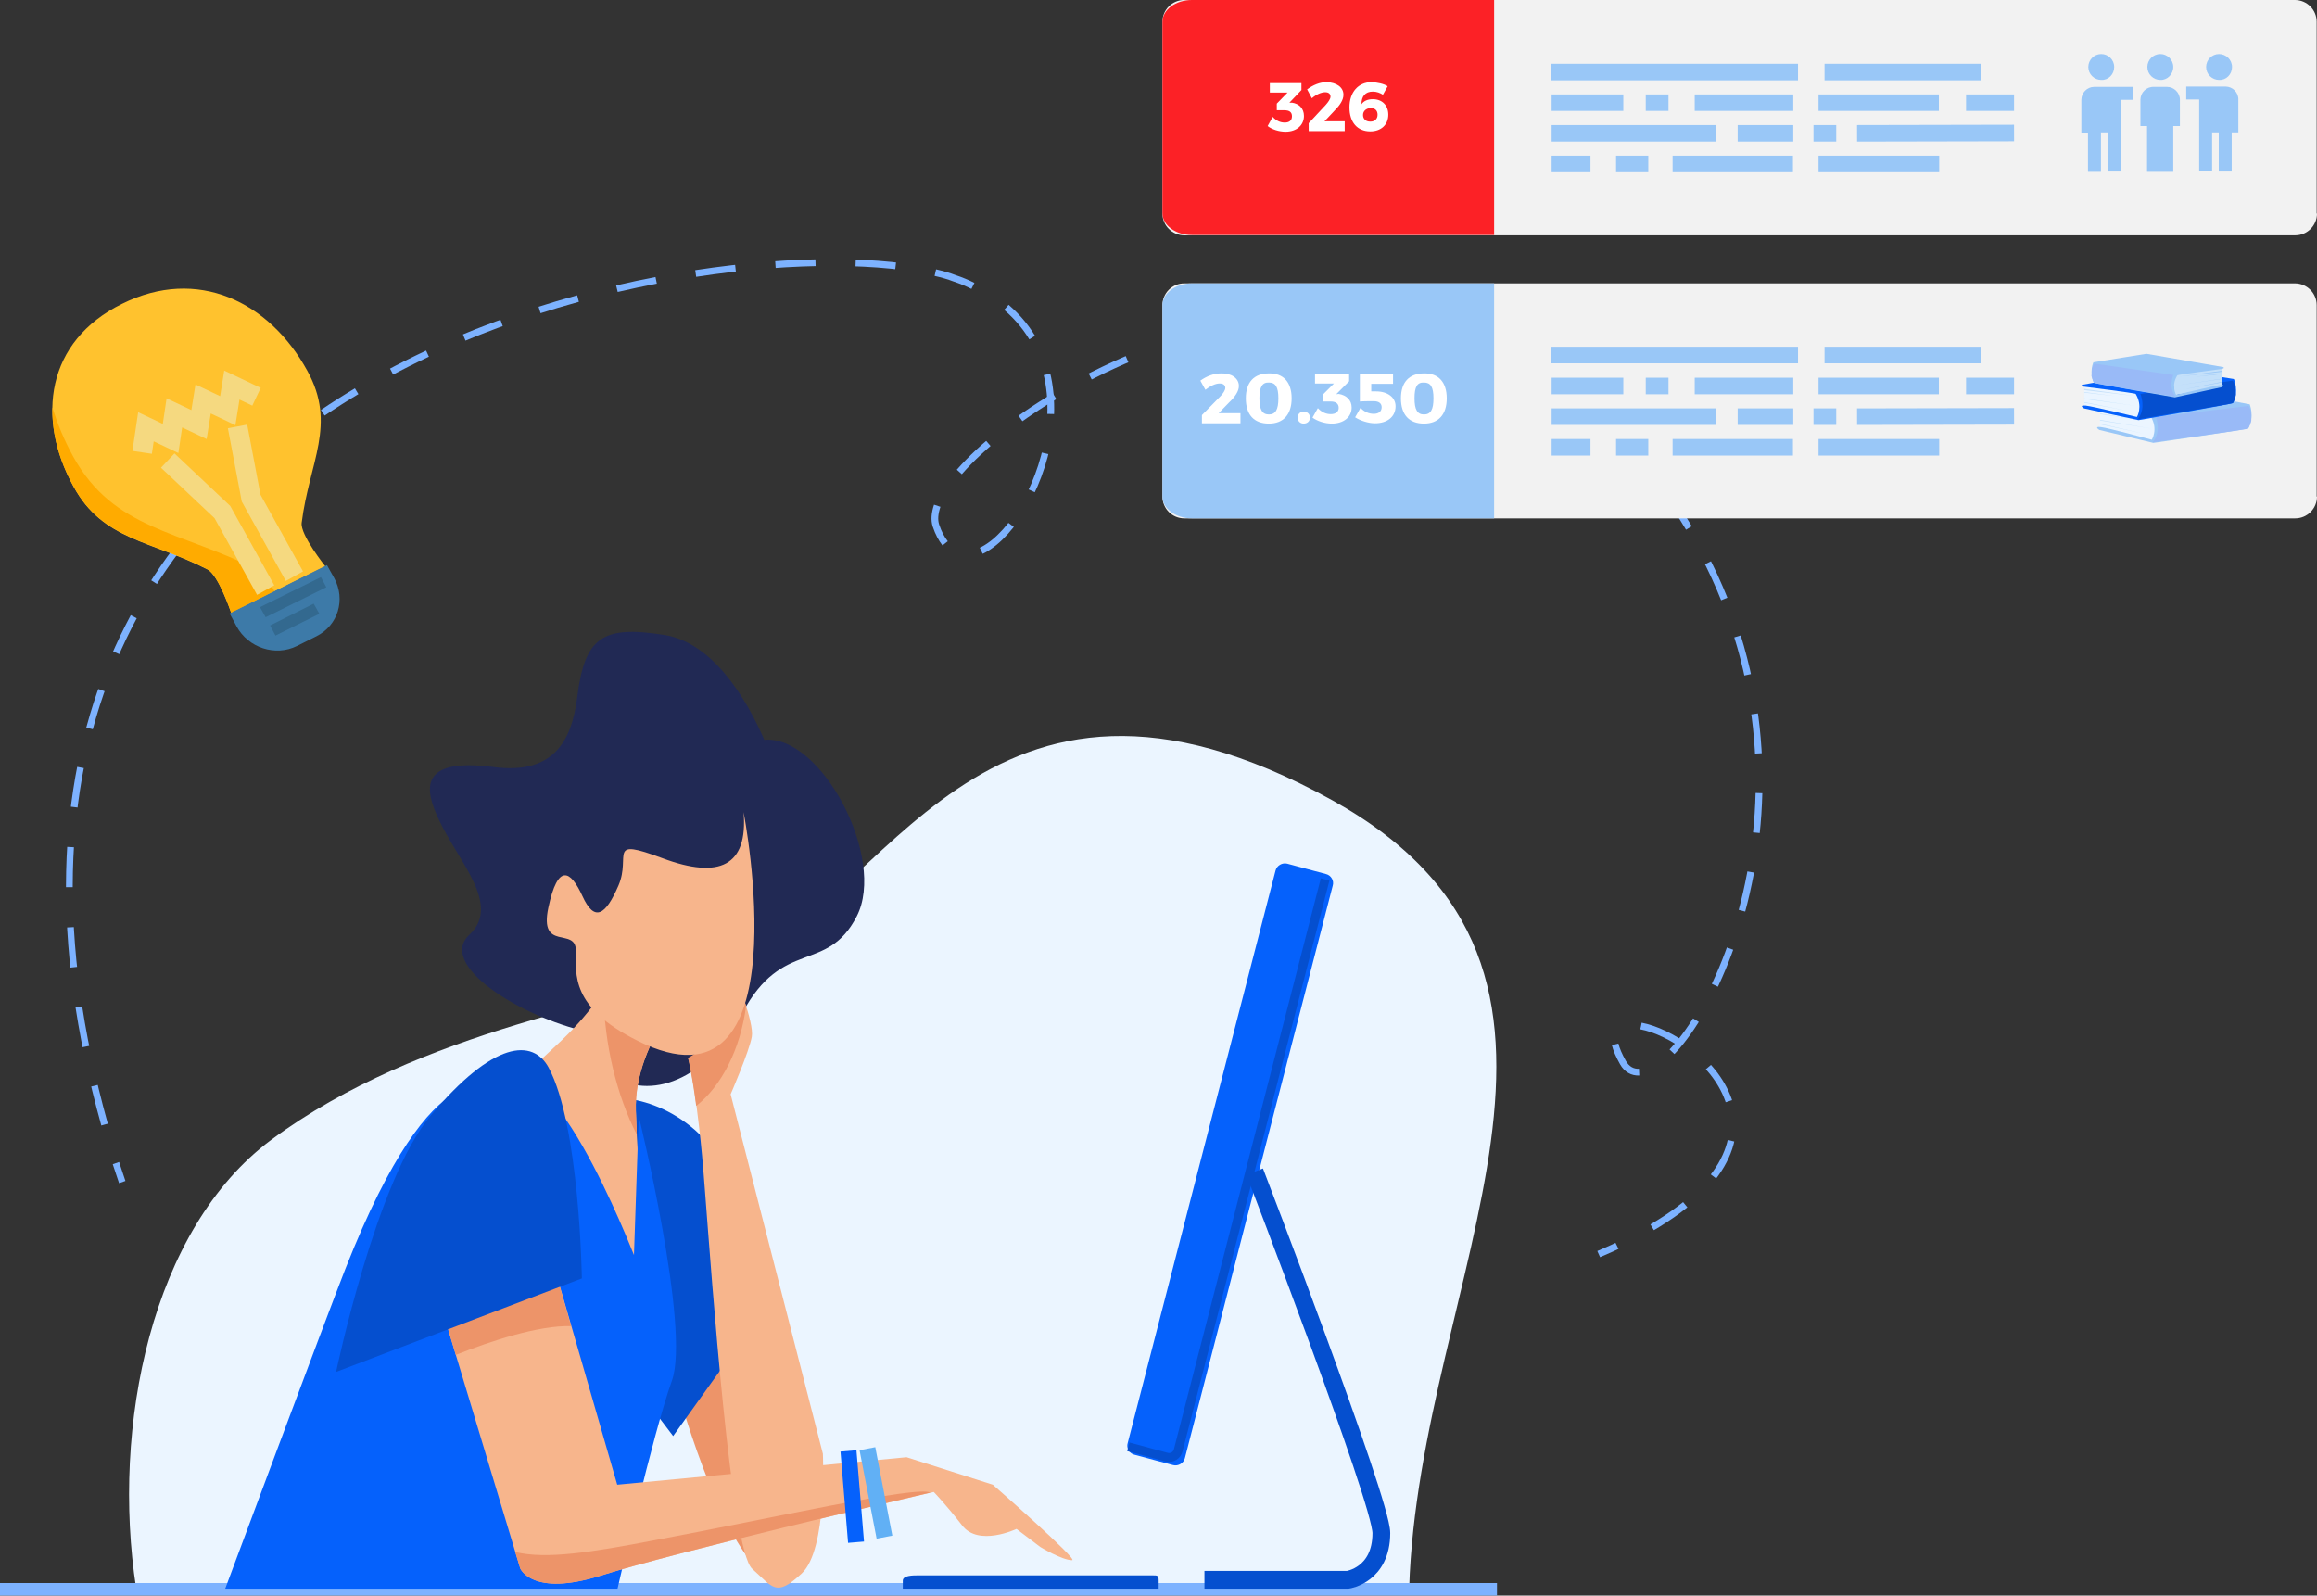 <?xml version="1.0" encoding="utf-8"?>
<!-- Generator: Adobe Illustrator 21.1.0, SVG Export Plug-In . SVG Version: 6.00 Build 0)  -->
<svg version="1.1" id="Ebene_1" xmlns="http://www.w3.org/2000/svg" xmlns:xlink="http://www.w3.org/1999/xlink" x="0px" y="0px"
	 viewBox="0 0 733.5 505.1" style="enable-background:new 0 0 733.5 505.1;" xml:space="preserve">
<rect x="0" y="0" width="733.5" height="505.1" fill="#333333" stroke="none"/>
<style type="text/css">
	.st0{fill:#EBF5FF;}
	.st1{fill:none;stroke:#7DB2FF;stroke-width:3.963;stroke-miterlimit:10;}
	.st2{fill:#212954;}
	.st3{fill:#ED9469;}
	.st4{fill:#054FCF;}
	.st5{fill:#F7B58C;}
	.st6{fill:#0561FC;}
	.st7{fill:none;stroke:#054FCF;stroke-width:2.816;stroke-miterlimit:10;}
	.st8{fill:none;stroke:#054FCF;stroke-width:5.62;stroke-miterlimit:10;}
	.st9{fill:none;stroke:#61B0F5;stroke-width:5.067;stroke-miterlimit:10;}
	.st10{fill:none;stroke:#0561FC;stroke-width:5.067;stroke-miterlimit:10;}
	.st11{fill:none;stroke:#7DB2FF;stroke-width:2.133;stroke-miterlimit:10;stroke-dasharray:12.702,12.702;}
	.st12{fill:none;stroke:#7DB2FF;stroke-width:2.133;stroke-miterlimit:10;stroke-dasharray:12.62,12.62;}
	.st13{fill:none;stroke:#7DB2FF;stroke-width:2.133;stroke-miterlimit:10;stroke-dasharray:12.89,12.89;}
	.st14{fill:none;stroke:#7DB2FF;stroke-width:2.133;stroke-miterlimit:10;stroke-dasharray:12.571,12.571;}
	.st15{fill:none;stroke:#7DB2FF;stroke-width:2.133;stroke-miterlimit:10;stroke-dasharray:12.688,12.688;}
	.st16{fill:none;stroke:#7DB2FF;stroke-width:2.133;stroke-miterlimit:10;}
	.st17{fill:#FFC22E;}
	.st18{fill:#FFAB00;}
	.st19{fill:#3D7AA8;}
	.st20{fill:none;stroke:#F5D980;stroke-width:6.223;stroke-miterlimit:10;}
	.st21{fill:#33698F;}
	.st22{fill:#F2F2F2;}
	.st23{fill:none;stroke:#99C7F7;stroke-width:5.239;stroke-miterlimit:10;}
	.st24{fill:#99C7F7;}
	.st25{fill:#FC2126;}
	.st26{fill:#FFFFFF;}
	.st27{fill:#99BAF7;}
	.st28{fill:#C4E0FA;}
</style>
<g>
	<path class="st0" d="M421.7,253.3c-111.2-61.5-141.8,34.7-189.5,51.6c-35.7,12.7-98.6,20.6-146.3,55.9c-38,28.2-50.7,90.8-42.8,142
		h403C449.2,403.9,520.1,307.8,421.7,253.3"/>
</g>
<line class="st1" x1="473.9" y1="503.1" x2="0" y2="503.1"/>
<g>
	<path class="st2" d="M186.1,326.7c0,0-1.9,5.6,7.5,13.3c9.4,7.7,28.7,4.7,41.4-19.3c12.7-23.9,26.8-12.3,36.2-30.6
		c9.5-18.3-11.1-57.6-29.3-55.9c-18.2,1.6-11,20.4-10.3,29.3c0.7,8.9,14.6,19.1,18.7,10.7c4.2-8.4-10.9-68.6-40-73.2
		c-19.6-3.1-25.2,0.6-27.6,19.9c-1.8,14.1-7.8,24.4-26.6,21.9c-24.2-3.1-21.4,7.6-17.2,16.6c6.2,13.4,19.9,27,9.7,36.5
		C138.4,305.3,164.2,321.7,186.1,326.7"/>
	<path class="st3" d="M214.8,441.1c0,0,15.7,56.9,31.4,59.2c15.7,2.3-6.7-84.2-9-92.5C235,399.4,214.8,441.1,214.8,441.1"/>
	<path class="st4" d="M187.9,347.9c0,0,16.5-3.8,32.2,9.9s24.9,52.3,24.9,52.3l-31.9,44.5l-32.7-43
		C180.4,411.6,159.5,344.1,187.9,347.9"/>
	<path class="st5" d="M232.8,309.2c0,0,6,14.4,5.2,19c-0.8,4.6-6.7,18.2-6.7,18.2l29.2,113.8c0,0,1.5,30.3-6.7,37.9
		c-8.2,7.6-9,4.5-15.7-1.5c-6.7-6.1-12.7-91-15-120.6c-2.2-29.6-5.2-41-5.2-41s7.5-4.5,10.5-6.1C231.3,327.4,232,311.5,232.8,309.2"
		/>
	<path class="st5" d="M223,307.7c-2.2,1.5-22.4,21.2-21.7,44c0.7,22.8,2.2,22.8,1.5,30.3c-0.7,7.6,2.2,31.1-15,44
		c-4.8,3.6-12-37.9-18.7-59.2c-5-15.9-15-15.9,6.7-35.6c21.7-19.7,25.4-38.7,26.9-48.5C204.3,272.8,223,307.7,223,307.7"/>
	<path class="st6" d="M156.5,345.6c0,0-18.3-17.1-47.1,55.9c-6,15.2-38.1,101.4-38.1,101.4h124.2c0,0,11.2-49.1,17.2-65.8
		c6-16.7-10.5-83.8-10.5-83.8l-1.5,44C200.6,397.4,172.2,322.6,156.5,345.6"/>
	<path class="st5" d="M137,404.7l27.7,91.8c0,0,3.7,9.1,25.4,2.3c25.5-8,105.5-26.5,105.5-26.5s3.7,3.8,9,10.6
		c5.2,6.8,17.2,1.1,17.2,1.1l7.5,5.7c0,0,6.9,4.2,10.1,4.2c2.2,0-25.1-23.9-25.1-23.9l-27.3-8.7l-91.6,8.7l-23.9-82.7L137,404.7z"/>
	<path class="st6" d="M375.1,461.6c-0.4,1.6-2.1,2.6-3.7,2.2l-12.3-3.3c-1.6-0.4-2.6-2.1-2.1-3.7l46.8-181.2
		c0.4-1.6,2.1-2.6,3.7-2.2l12.3,3.3c1.6,0.4,2.6,2.1,2.1,3.7L375.1,461.6z"/>
	<path class="st7" d="M419.5,278.4L373,459.1c-0.4,1.6-2,2.6-3.6,2.2l-12.2-3.3"/>
	<path class="st8" d="M397.2,370.9c0,0,40.1,104.3,40.1,114.4c0,13.3-10.6,14.8-10.6,14.8h-45.4"/>
	<path class="st4" d="M366.8,502.9v-2.5c0-1.7-0.3-1.7-2-1.7h-74.1c-1.7,0-4.9,0-4.9,1.7v2.5H366.8z"/>
	<path class="st3" d="M202.8,282.6c-1,6.9-3.2,18.2-11.8,31.2c0.3,17.2,4.3,33,10.6,45.4c-0.1-2.2-0.2-4.7-0.3-7.6
		c-0.7-22.8,19.4-42.5,21.7-44C223,307.7,204.3,272.8,202.8,282.6"/>
	<path class="st3" d="M236.2,318.4c-1.5-4.8-3.4-9.3-3.4-9.3c-0.7,2.3-1.5,18.2-4.5,19.7c-3,1.5-10.5,6.1-10.5,6.1s1.2,4.5,2.6,15.2
		C228.4,343.8,234.4,332.2,236.2,318.4"/>
	<path class="st3" d="M207.1,487.6c-20,3.8-34.1,6.1-44,3.7l1.6,5.2c0,0,3.7,9.1,25.4,2.3c23.8-7.5,95.1-24.1,104.4-26.3
		C290.3,470.2,243.5,480.8,207.1,487.6"/>
</g>
<line class="st9" x1="274.6" y1="458.6" x2="280" y2="486.6"/>
<line class="st10" x1="268.6" y1="459.3" x2="271" y2="488.2"/>
<g>
	<path class="st3" d="M144.3,428.9c10.9-4.3,26.1-9.4,36.5-9.1l-6.7-23.3l-35.8,12.4L144.3,428.9z"/>
	<path class="st4" d="M106.4,434.3l77.8-29.6c0,0-0.7-48.5-10.5-66.7c-5-9.3-17.5-8.6-37.4,15.2
		C119.1,373.6,106.4,434.3,106.4,434.3"/>
	<path class="st5" d="M235.4,257.1c0,0,19.3,98.7-33.5,72.4c-21.3-10.6-19.6-21-19.6-28.6c0-7.6-11.7,0.5-8.7-13.6
		c3-14.1,7-11.9,10.8-3.6c3.8,8.3,7.3,6.1,11.4-3.4c4.1-9.5-4-15.3,14-8.6C227.8,278.4,236.8,274.1,235.4,257.1"/>
	<path class="st11" d="M33.1,356C-32.9,119.5,212.5,72.3,289.8,85"/>
	<path class="st12" d="M318.6,97.3c31.3,26.8,3,81.2-14.1,78.1"/>
	<path class="st13" d="M303.7,149.4c28.8-33.1,132-84.8,203.5-16.9"/>
	<path class="st14" d="M527.8,156.6c55.3,78.3,18.7,165.3-3.2,180.5"/>
	<path class="st15" d="M519.5,324.8c18.4,3.5,56,36.4-2,66.8"/>
	<path class="st16" d="M511.9,394.4c-1.8,0.9-3.8,1.7-5.8,2.6 M518.9,339.4c-2.1,0.1-3.9-0.9-5.1-3c-1.3-2.3-2.1-4.2-2.5-5.8
		 M511.8,137.1c1.5,1.5,2.9,3.1,4.4,4.8c1.4,1.6,2.8,3.2,4.1,4.8 M299.2,172c-1.1-1.4-2.1-3.2-2.9-5.6c-0.6-1.8-0.4-3.9,0.4-6.3
		 M296.1,86.3c2.2,0.5,4.3,1.1,6.1,1.8c2.1,0.7,4,1.5,5.8,2.4 M38.7,374.2c-0.7-2-1.3-4-2-6"/>
	<path class="st17" d="M97.3,117.4c-12-21.9-34.8-33.1-58.7-21.2c-23.9,11.8-27.3,36-15.3,57.9c9.3,17,24.5,17,42.4,26.2
		c3.5,1.8,7.5,13.8,7.5,13.8l29.8-14.8c0,0-8-10-7.5-13.8C97.9,146.3,106.7,134.4,97.3,117.4"/>
	<path class="st18" d="M81.7,180.5C57,167.9,36,167.9,23.1,144.4c-2.8-5.1-4.9-10.2-6.5-15.4c-0.2,8.2,2.1,16.8,6.7,25
		c9.3,17,24.5,17,42.4,26.2c3.5,1.8,7.5,13.8,7.5,13.8l13.7-6.8C85.3,184.1,83.5,181.4,81.7,180.5"/>
	<path class="st19" d="M72.7,194.2l2.2,4.1c3.7,6.8,12.3,9.6,19.1,6.2l6.2-3.1c6.8-3.4,9.3-11.6,5.6-18.4l-2.3-4.1L72.7,194.2z"/>
</g>
<path class="st20" d="M75.2,135l4.3,22.7l13.7,24.7 M53.1,145.8l17.3,16.3l13.7,24.7 M45,143.2l1.2-8.1l7.8,3.7l1.2-8.1l7.8,3.7
	l1.3-8.1l7.8,3.7l1.3-8.1l7.8,3.7"/>
<polygon class="st21" points="103.3,185.9 84.1,195.4 82.3,192.2 101.6,182.7 "/>
<polygon class="st21" points="101.1,194.3 87.2,201.2 85.5,198 99.3,191.1 "/>
<g>
	<path class="st22" d="M733.5,157.2c0,3.8-3.1,6.9-6.9,6.9H374.9c-3.8,0-6.9-3.1-6.9-6.9V96.6c0-3.8,3.1-6.9,6.9-6.9h351.6
		c3.8,0,6.9,3.1,6.9,6.9V157.2z"/>
</g>
<path class="st23" d="M575.7,141.6h10.6 M574.1,131.9h7.2 M622.4,122.2h15.2 M582.7,141.6h31.2 M587.9,131.9l49.7-0.1 M575.7,122.2
	h38.1 M491.2,141.6h12.3 M491.2,131.9h52 M491.2,122.2h22.7 M521,122.2h7.2 M529.5,141.6h38.1 M550.1,131.9h17.6 M536.5,122.2h31.2
	 M511.6,141.6h10.2 M577.6,112.4h49.6 M491,112.4h78.2"/>
<g>
	<path class="st22" d="M733.5,67.6c0,3.8-3.1,6.9-6.9,6.9H374.9c-3.8,0-6.9-3.1-6.9-6.9V6.9c0-3.8,3.1-6.9,6.9-6.9h351.6
		c3.8,0,6.9,3.1,6.9,6.9V67.6z"/>
	<path class="st24" d="M473,89.7h-95.7c-5.1,0-9.3,3.1-9.3,6.9v60.6c0,3.8,4.2,6.9,9.3,6.9H473V89.7z"/>
</g>
<path class="st23" d="M575.7,51.9h10.6 M574.1,42.2h7.2 M622.4,32.5h15.2 M582.7,51.9h31.2 M587.9,42.2l49.7-0.1 M575.7,32.5h38.1
	 M491.2,51.9h12.3 M491.2,42.2h52 M491.2,32.5h22.7 M521,32.5h7.2 M529.5,51.9h38.1 M550.1,42.2h17.6 M536.5,32.5h31.2 M511.6,51.9
	h10.2 M577.6,22.8h49.6 M491,22.8h78.2"/>
<g>
	<path class="st25" d="M473,0h-95.7c-5.1,0-9.3,3.1-9.3,6.9v60.6c0,3.8,4.2,6.9,9.3,6.9H473V0z"/>
	<path class="st26" d="M392.2,122.2c0,1.7-1.3,3.5-3.1,5.2l-3.3,3.4h6.9v3.2h-12.2v-2.6l5.8-5.9c0.9-0.9,1.6-2,1.6-2.7
		c0-0.9-0.7-1.4-1.8-1.4c-1.3,0-3,0.8-4.5,2l-1.6-2.9c2.1-1.5,4.3-2.3,6.6-2.3C389.8,118.1,392.2,119.7,392.2,122.2"/>
	<path class="st26" d="M398.7,126.1c0,3.6,0.9,5.1,3,5.1c2.1,0,3-1.5,3-5.1c0-3.6-0.9-5-3-5C399.6,121,398.7,122.5,398.7,126.1
		 M408.9,126.1c0,5.1-2.6,8-7.2,8c-4.7,0-7.3-2.8-7.3-8c0-5.1,2.6-7.9,7.3-7.9C406.3,118.1,408.9,121,408.9,126.1"/>
	<path class="st26" d="M414.7,132.2c0,1.1-0.8,1.9-2,1.9c-1.1,0-1.9-0.8-1.9-1.9c0-1.1,0.8-1.9,1.9-1.9
		C413.9,130.3,414.7,131.1,414.7,132.2"/>
	<path class="st26" d="M423.8,124.7c2.4,0.4,4.1,1.9,4.1,4.3c0,3-2.5,5.1-6.3,5.1c-2.2,0-4.6-0.8-6.1-1.9l1.7-3
		c1.2,1.3,2.6,1.9,4.1,1.9c1.6,0,2.5-0.8,2.5-2c0-1.3-0.9-2-2.5-2h-2.6v-2.1l3.6-3.6h-6v-3h10.8v2.3l-4.1,4.1L423.8,124.7z"/>
	<path class="st26" d="M434.1,121.4v2.5h1.5c3.7,0,6.2,1.9,6.2,4.7c0,3.3-2.6,5.4-6.5,5.4c-2.1,0-4.6-0.8-6.3-1.9l1.7-3
		c1.2,1.3,2.7,1.9,4.2,1.9c1.6,0,2.5-0.8,2.5-2.1c0-1.2-0.9-1.9-2.5-1.9c-0.8,0-3.4,0-4.4,0.1v-8.8H441v3.2H434.1z"/>
	<path class="st26" d="M447.8,126.1c0,3.6,0.9,5.1,3,5.1c2.1,0,3-1.5,3-5.1c0-3.6-0.9-5-3-5C448.6,121,447.8,122.5,447.8,126.1
		 M458,126.1c0,5.1-2.6,8-7.2,8c-4.7,0-7.3-2.8-7.3-8c0-5.1,2.6-7.9,7.3-7.9C455.4,118.1,458,121,458,126.1"/>
	<path class="st26" d="M409,32.5c2.2,0.3,3.8,1.8,3.8,4.2c0,2.9-2.3,5-5.8,5c-2.1,0-4.3-0.7-5.7-1.8l1.6-2.9
		c1.1,1.2,2.4,1.8,3.8,1.8c1.5,0,2.3-0.7,2.3-2c0-1.3-0.8-1.9-2.4-1.9h-2.4v-2.1l3.4-3.5H402v-3h10v2.2l-3.8,4L409,32.5z"/>
	<path class="st26" d="M425.3,30c0,1.7-1.2,3.4-2.9,5.1l-3.1,3.3h6.4v3.1h-11.4V39l5.4-5.8c0.8-0.9,1.5-1.9,1.5-2.6
		c0-0.9-0.6-1.4-1.7-1.4c-1.2,0-2.8,0.7-4.2,1.9l-1.5-2.8c1.9-1.4,4-2.3,6.2-2.3C423.1,26.1,425.3,27.6,425.3,30"/>
	<path class="st26" d="M431.5,36.4c0,1.1,0.7,2.1,2.3,2.1c1.4,0,2.3-0.8,2.3-2.2c0-1.3-0.8-2.1-2.2-2.1
		C432.4,34.3,431.5,35.2,431.5,36.4 M439.3,27.3l-1.5,2.7c-0.9-0.6-2-1-3.2-1c-2.4,0-3.6,1.5-3.6,4c0.7-1,1.9-1.6,3.6-1.6
		c3,0,4.9,2,4.9,4.9c0,3.2-2.3,5.3-5.7,5.3c-4.1,0-6.6-2.9-6.6-7.6c0-4.8,2.8-8,7-8C436.1,26.1,438.1,26.5,439.3,27.3"/>
	<path class="st24" d="M669.3,21.2c0-2.3-1.9-4.1-4.1-4.1c-2.3,0-4.1,1.9-4.1,4.1c0,2.3,1.9,4.1,4.1,4.1
		C667.5,25.4,669.3,23.5,669.3,21.2"/>
	<path class="st24" d="M661,54.4h4.1V41.9h2.1v12.4h4.1V41.9v-4.1v-6.2h4.1v-4.1h-12.4c-2.3,0-4.1,1.9-4.1,4.1v10.4h2.1V54.4z"/>
	<path class="st24" d="M706.6,21.2c0-2.3-1.9-4.1-4.1-4.1c-2.3,0-4.1,1.9-4.1,4.1c0,2.3,1.9,4.1,4.1,4.1
		C704.8,25.4,706.6,23.5,706.6,21.2"/>
	<path class="st24" d="M704.5,27.4h-12.4v4.1h4.1v6.2v4.1v12.4h4.1V41.9h2.1v12.4h4.1V41.9h2.1V31.6
		C708.7,29.3,706.8,27.4,704.5,27.4"/>
	<path class="st24" d="M688,21.2c0-2.3-1.9-4.1-4.1-4.1c-2.3,0-4.1,1.9-4.1,4.1c0,2.3,1.9,4.1,4.1,4.1C686.1,25.4,688,23.5,688,21.2
		"/>
	<path class="st24" d="M677.6,31.6v8.3h2.1v14.5h8.3V39.9h2.1v-8.3c0-2.3-1.9-4.1-4.1-4.1h-4.1C679.5,27.4,677.6,29.3,677.6,31.6"/>
</g>
<polygon class="st0" points="682,139.4 664.7,135.8 664.9,128.9 683.2,131.7 "/>
<g>
	<path class="st24" d="M664.3,128.5l21.6-3.2l6.8-1l19.5,3.7c0,0,1.6,3.8-0.5,7.6c-0.1,0.3-30,4.6-30,4.6l-17.1-4.1
		c0,0-1.9-1.2,0.5-0.9c2.1,0.2,16.1,4,16.1,4s2.1-3.3-0.3-7.3c-0.2-0.3-16.3-2.7-16.3-2.7S663.5,129.1,664.3,128.5"/>
	<path class="st27" d="M712.7,131.4c0-1.6-0.9-2.9-0.9-2.9l-29.3,3.5c1.4,4.3,0,6.8-1,8c6.8-0.9,30.1-4.1,30.2-4.3
		c0.5-0.9,0.8-1.7,1-2.6C712.7,132.4,712.7,131.9,712.7,131.4"/>
</g>
<polyline class="st28" points="664.9,129.9 680.3,132.5 664.8,130.3 "/>
<polyline class="st28" points="664.8,130.9 674.6,132.5 664.9,131.1 "/>
<polyline class="st28" points="664.7,134.1 678.7,137.3 664.8,134.3 "/>
<polyline class="st28" points="664.8,132.9 681.1,135.7 664.8,133.1 "/>
<polygon class="st0" points="677.2,132.2 659.8,129 659.8,122.1 678.2,124.4 "/>
<g>
	<path class="st6" d="M659.2,121.8l21.6-3.8l6.8-1.2l19.6,3.2c0,0,1.7,3.8-0.3,7.6c-0.1,0.3-29.9,5.4-29.9,5.4l-17.2-3.7
		c0,0-2-1.1,0.5-0.9c2.1,0.2,16.2,3.6,16.2,3.6s2-3.3-0.4-7.3c-0.2-0.3-16.4-2.3-16.4-2.3S658.4,122.3,659.2,121.8"/>
	<path class="st4" d="M707.7,123.4c0-1.6-0.9-2.9-0.9-2.9l-29.2,4.2c1.5,4.3,0.1,6.8-0.8,8c6.8-1.1,30-4.9,30.1-5.1
		c0.5-0.9,0.8-1.7,0.9-2.6C707.7,124.4,707.7,123.8,707.7,123.4"/>
</g>
<polyline class="st28" points="659.8,123.1 675.4,125.3 659.8,123.5 "/>
<polyline class="st28" points="659.8,124.1 669.6,125.4 659.9,124.3 "/>
<polyline class="st28" points="659.8,127.3 673.9,130.1 659.9,127.5 "/>
<polyline class="st28" points="659.8,126.1 676.2,128.5 659.9,126.3 "/>
<polygon class="st28" points="688.4,125.1 703.3,122.4 703.3,116.4 687.6,118.5 "/>
<g>
	<path class="st24" d="M703.8,116.2l-18.5-3.2l-5.8-1l-16.8,2.7c0,0-1.4,3.2,0.2,6.5c0.1,0.2,25.6,4.6,25.6,4.6l14.7-3.2
		c0,0,1.7-0.9-0.4-0.7c-1.8,0.2-13.9,3.1-13.9,3.1s-1.7-2.9,0.4-6.2c0.2-0.2,14-2,14-2S704.5,116.6,703.8,116.2"/>
	<path class="st27" d="M662.2,117.6c0-1.4,0.8-2.5,0.8-2.5l25,3.6c-1.3,3.6-0.1,5.9,0.7,6.9c-5.8-0.9-25.7-4.2-25.8-4.4
		c-0.4-0.8-0.6-1.5-0.8-2.2C662.2,118.5,662.2,118,662.2,117.6"/>
</g>
<polyline class="st24" points="703.3,117.4 690,119.2 703.3,117.7 "/>
<polyline class="st24" points="703.3,118.2 694.9,119.3 703.2,118.4 "/>
<polyline class="st24" points="703.3,120.9 691.2,123.3 703.2,121.1 "/>
<polyline class="st24" points="703.3,119.9 689.2,122 703.2,120 "/>
</svg>

